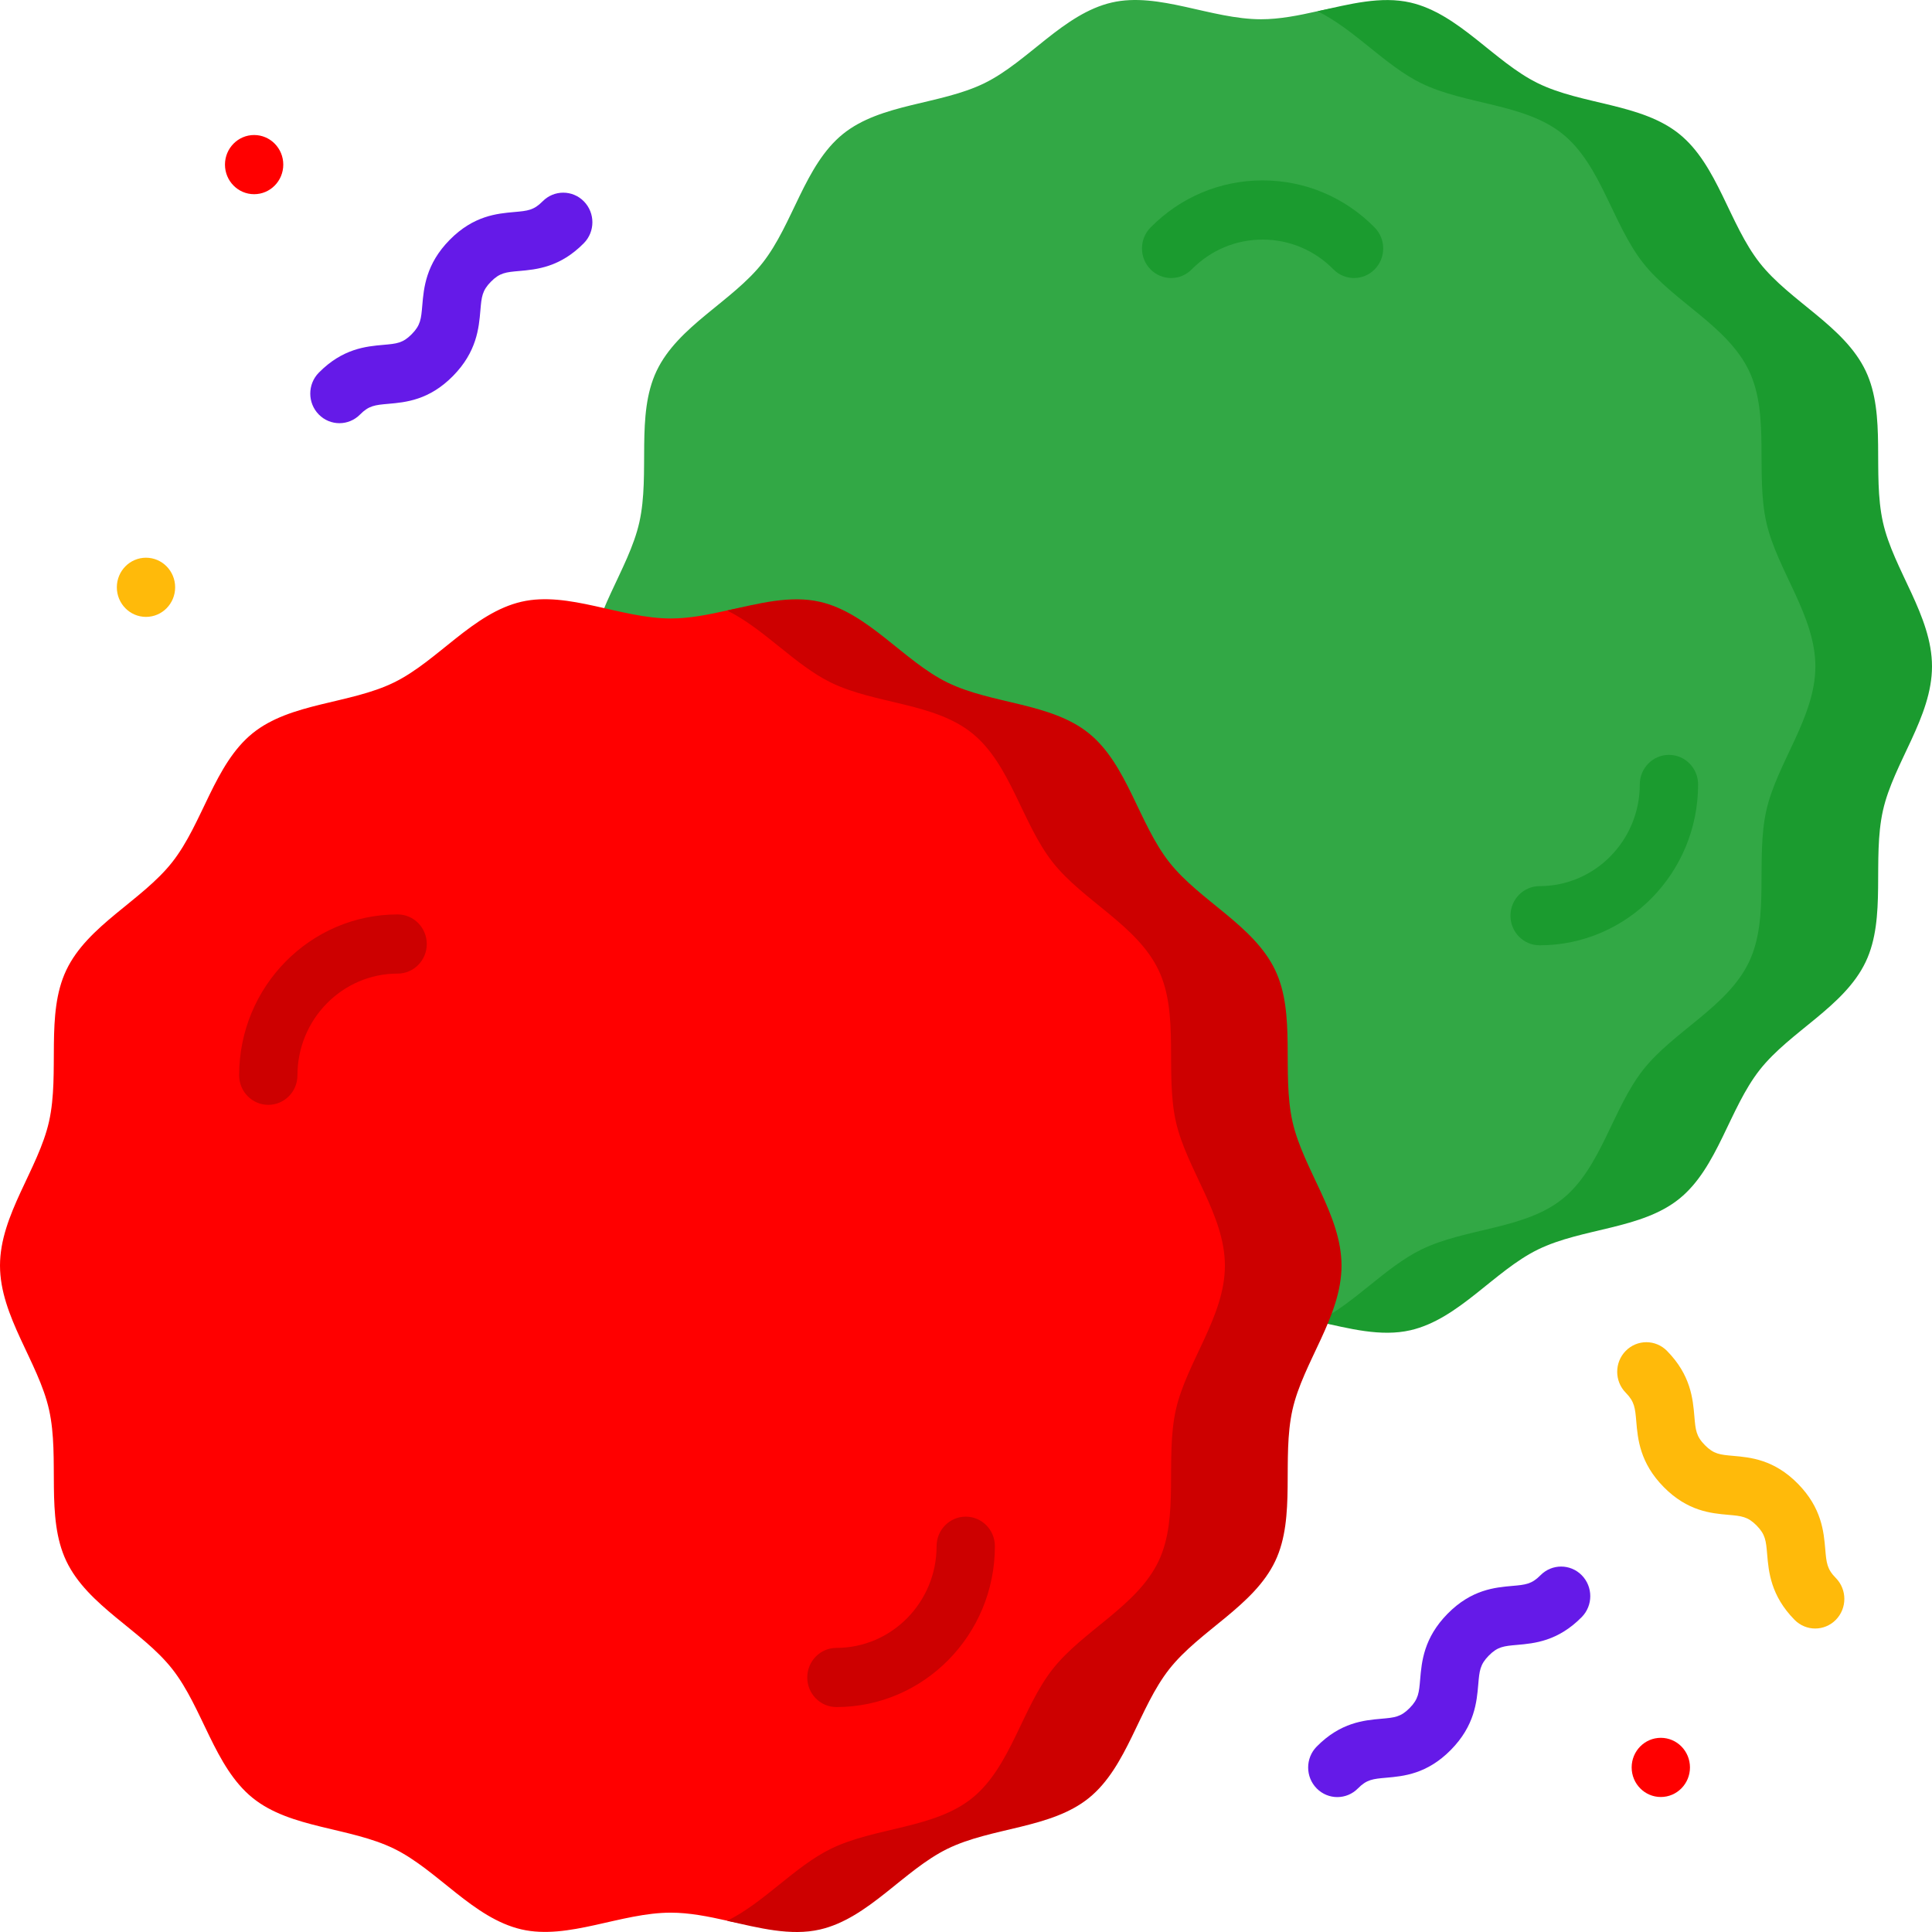 <svg width="320" height="320" viewBox="0 0 320 320" fill="none" xmlns="http://www.w3.org/2000/svg">
<g clip-path="url(#clip0_2276_134)">
<path d="M24.181 102.177C21.514 102.177 19.352 99.983 19.352 97.276C19.352 94.569 21.514 92.375 24.181 92.375C26.848 92.375 29.01 94.569 29.01 97.276C29.01 99.983 26.848 102.177 24.181 102.177Z" fill="#FFBA0A"/>
<path d="M275.083 297.64C272.416 297.64 270.254 295.445 270.254 292.739C270.254 290.032 272.416 287.838 275.083 287.838C277.75 287.838 279.912 290.032 279.912 292.739C279.912 295.445 277.75 297.64 275.083 297.64Z" fill="#FF0000"/>
<path d="M42.091 32.165C39.424 32.165 37.262 29.971 37.262 27.264C37.262 24.558 39.424 22.363 42.091 22.363C44.758 22.363 46.92 24.558 46.92 27.264C46.92 29.971 44.758 32.165 42.091 32.165Z" fill="#FF0000"/>
<path d="M56.22 70.093C54.984 70.093 53.748 69.615 52.805 68.657C50.919 66.743 50.919 63.64 52.805 61.727C56.759 57.715 60.654 57.371 63.498 57.12C65.718 56.925 66.732 56.834 68.198 55.347C69.664 53.86 69.752 52.831 69.945 50.577C70.192 47.691 70.531 43.738 74.484 39.726C78.438 35.713 82.332 35.37 85.177 35.119C87.397 34.924 88.409 34.834 89.875 33.347C91.761 31.434 94.819 31.434 96.704 33.347C98.59 35.262 98.59 38.364 96.704 40.278C92.751 44.291 88.856 44.634 86.012 44.885C83.792 45.08 82.779 45.169 81.313 46.657C79.847 48.144 79.759 49.173 79.566 51.426C79.319 54.313 78.98 58.265 75.027 62.278C71.073 66.291 67.178 66.634 64.334 66.885C62.114 67.081 61.1 67.171 59.634 68.658C58.691 69.615 57.455 70.093 56.22 70.093V70.093Z" fill="#651AE8"/>
<path d="M221.501 297.654C220.265 297.654 219.029 297.176 218.086 296.219C216.2 294.305 216.2 291.202 218.086 289.289C222.04 285.275 225.935 284.932 228.779 284.68C231 284.485 232.013 284.395 233.478 282.908C234.945 281.42 235.033 280.391 235.225 278.138C235.473 275.252 235.811 271.299 239.765 267.287C243.718 263.274 247.613 262.931 250.457 262.68C252.677 262.484 253.691 262.395 255.156 260.908C257.042 258.994 260.099 258.994 261.985 260.908C263.871 262.822 263.871 265.925 261.985 267.839C258.031 271.851 254.136 272.194 251.292 272.445C249.072 272.64 248.059 272.73 246.594 274.217C245.128 275.705 245.039 276.734 244.847 278.987C244.6 281.873 244.261 285.826 240.308 289.838C236.354 293.851 232.459 294.195 229.615 294.446C227.394 294.642 226.382 294.731 224.915 296.218C223.973 297.176 222.737 297.654 221.501 297.654V297.654Z" fill="#651AE8"/>
<path d="M300.652 269.733C299.417 269.733 298.181 269.254 297.238 268.298C293.284 264.285 292.945 260.332 292.698 257.446C292.505 255.193 292.417 254.165 290.952 252.677C289.485 251.189 288.472 251.099 286.252 250.903C283.408 250.652 279.513 250.309 275.559 246.296C271.605 242.284 271.267 238.331 271.02 235.445C270.827 233.193 270.739 232.164 269.274 230.677C267.388 228.763 267.388 225.66 269.274 223.746C271.16 221.832 274.218 221.832 276.103 223.746C280.057 227.759 280.395 231.711 280.642 234.597C280.834 236.85 280.922 237.878 282.388 239.365C283.854 240.853 284.868 240.943 287.088 241.138C289.932 241.39 293.827 241.733 297.781 245.746C301.734 249.758 302.073 253.711 302.32 256.597C302.513 258.851 302.601 259.879 304.067 261.366C305.953 263.28 305.953 266.384 304.067 268.298C303.124 269.254 301.888 269.733 300.652 269.733V269.733Z" fill="#FFBA0A"/>
<path d="M318.695 110.368C318.695 118.781 312.337 126.355 310.574 134.227C308.754 142.354 311.844 151.317 308.358 158.649C304.815 166.103 295.845 170.137 290.808 176.539C285.746 182.973 283.849 192.737 277.51 197.874C271.201 202.986 262.052 202.708 254.708 206.304C247.483 209.841 241.614 217.167 233.605 219.014C228.734 220.138 223.497 220.062 218.222 218.879C215.098 218.178 211.961 217.547 208.878 217.547C200.588 217.547 191.907 222.11 184.151 220.321C176.142 218.474 170.274 210.494 163.048 206.957C155.703 203.361 145.911 203.64 139.602 198.528C133.263 193.39 131.366 183.627 126.304 177.193C121.267 170.79 112.297 166.756 108.754 159.303C105.268 151.97 107.715 142.354 105.895 134.227C104.132 126.355 97.773 118.781 97.773 110.368C97.773 101.955 104.132 94.382 105.895 86.51C107.715 78.382 105.268 68.767 108.754 61.434C112.298 53.98 121.268 49.946 126.305 43.543C131.367 37.11 133.264 27.346 139.603 22.209C145.912 17.097 155.704 17.376 163.049 13.78C170.274 10.242 176.142 2.263 184.151 0.416C191.907 -1.373 200.589 3.19 208.878 3.19C211.961 3.19 215.098 2.559 218.222 1.858C223.497 0.675 228.734 0.599 233.605 1.723C241.614 3.57 247.483 11.55 254.708 15.087C262.053 18.683 270.558 18.404 276.866 23.516C283.205 28.654 285.102 38.417 290.165 44.851C295.202 51.254 304.172 55.287 307.715 62.741C311.201 70.074 308.754 78.382 310.574 86.51C312.337 94.381 318.695 101.955 318.695 110.368Z" fill="#32A845"/>
<path d="M311.878 86.517C310.058 78.39 312.505 68.775 309.019 61.442C305.476 53.988 296.506 49.954 291.469 43.551C286.407 37.117 284.51 27.354 278.171 22.217C271.862 17.104 262.07 17.383 254.725 13.787C247.499 10.25 241.631 2.271 233.622 0.424C228.75 -0.7 223.514 0.682 218.238 1.866C224.357 4.88 229.417 10.855 235.408 13.788C242.753 17.384 252.545 17.105 258.854 22.218C265.193 27.355 267.09 37.119 272.152 43.553C277.189 49.955 286.159 53.989 289.703 61.443C293.189 68.775 290.741 78.391 292.562 86.519C294.325 94.389 300.683 101.963 300.683 110.376C300.683 118.789 294.325 126.364 292.562 134.235C290.741 142.362 293.188 151.978 289.702 159.31C286.159 166.764 277.189 170.798 272.152 177.201C267.089 183.635 265.193 193.398 258.853 198.535C252.545 203.647 242.752 203.369 235.408 206.965C229.417 209.898 224.356 215.874 218.238 218.887C223.514 220.07 228.75 221.452 233.622 220.329C241.631 218.482 247.499 210.503 254.724 206.965C262.069 203.369 271.861 203.648 278.17 198.535C284.51 193.398 286.406 183.635 291.468 177.201C296.506 170.798 305.475 166.764 309.019 159.31C312.505 151.977 310.058 142.362 311.878 134.235C313.641 126.363 320 118.789 320 110.376C320 101.963 313.641 94.389 311.878 86.517V86.517Z" fill="#1B9B2F"/>
<path d="M255.009 156.572C252.342 156.572 250.18 154.379 250.18 151.671C250.18 148.964 252.342 146.77 255.009 146.77C264.158 146.77 271.601 139.216 271.601 129.932C271.601 127.225 273.763 125.031 276.43 125.031C279.097 125.031 281.259 127.225 281.259 129.932C281.258 144.622 269.483 156.572 255.009 156.572V156.572Z" fill="#1B9B2F"/>
<path d="M224.27 46.05C223.035 46.05 221.799 45.572 220.856 44.614C217.722 41.435 213.556 39.683 209.124 39.683C204.692 39.683 200.526 41.435 197.392 44.614C195.506 46.529 192.448 46.528 190.563 44.615C188.677 42.701 188.677 39.598 190.563 37.684C195.521 32.651 202.113 29.881 209.124 29.881C216.136 29.881 222.728 32.651 227.686 37.684C229.572 39.598 229.572 42.701 227.686 44.615C226.742 45.572 225.507 46.05 224.27 46.05V46.05Z" fill="#1B9B2F"/>
<path d="M220.922 209.618C220.922 218.031 214.563 225.605 212.8 233.477C210.98 241.604 214.071 250.567 210.585 257.899C207.042 265.353 198.072 269.387 193.034 275.789C187.972 282.223 186.076 291.987 179.736 297.124C173.427 302.236 164.279 301.958 156.934 305.554C149.709 309.091 143.841 316.417 135.832 318.264C130.96 319.388 125.724 319.312 120.448 318.129C117.325 317.428 114.188 316.797 111.105 316.797C102.815 316.797 94.134 321.36 86.378 319.571C78.369 317.724 72.501 309.745 65.275 306.207C57.93 302.611 48.138 302.89 41.829 297.778C35.49 292.64 33.593 282.877 28.531 276.443C23.494 270.04 14.524 266.006 10.98 258.553C7.494 251.22 9.942 241.604 8.121 233.477C6.358 225.606 0 218.032 0 209.618C0 201.205 6.358 193.631 8.121 185.76C9.942 177.632 7.495 168.017 10.981 160.684C14.524 153.23 23.494 149.196 28.531 142.793C33.594 136.36 35.49 126.596 41.83 121.459C48.138 116.347 57.931 116.626 65.275 113.03C72.501 109.492 78.369 101.513 86.378 99.666C94.134 97.877 102.815 102.44 111.105 102.44C114.188 102.44 117.325 101.809 120.448 101.108C125.724 99.925 130.96 99.849 135.832 100.973C143.841 102.82 149.709 110.799 156.935 114.337C164.28 117.933 172.784 117.654 179.093 122.766C185.433 127.904 187.329 137.667 192.391 144.101C197.428 150.503 206.398 154.537 209.942 161.991C213.428 169.324 210.98 177.632 212.8 185.759C214.563 193.632 220.922 201.206 220.922 209.618Z" fill="#FF0000"/>
<path d="M214.077 185.775C212.257 177.647 214.704 168.033 211.219 160.7C207.675 153.246 198.705 149.212 193.668 142.81C188.606 136.376 186.71 126.613 180.37 121.475C174.061 116.362 164.269 116.641 156.924 113.045C149.698 109.508 143.83 101.529 135.821 99.682C130.95 98.558 125.713 99.94 120.438 101.123C126.556 104.137 131.617 110.112 137.607 113.045C144.952 116.641 154.745 116.362 161.053 121.475C167.393 126.612 169.289 136.376 174.352 142.81C179.389 149.212 188.359 153.246 191.902 160.7C195.388 168.033 192.941 177.648 194.761 185.775C196.524 193.647 202.882 201.221 202.882 209.634C202.882 218.046 196.524 225.62 194.761 233.492C192.941 241.62 195.387 251.235 191.901 258.568C188.358 266.022 179.388 270.055 174.351 276.458C169.289 282.892 167.392 292.655 161.053 297.793C154.744 302.905 144.952 302.626 137.607 306.222C131.617 309.155 126.556 315.131 120.438 318.144C125.713 319.327 130.95 320.709 135.821 319.586C143.83 317.739 149.698 309.76 156.923 306.222C164.268 302.626 174.06 302.905 180.369 297.793C186.709 292.655 188.605 282.892 193.668 276.458C198.705 270.055 207.675 266.022 211.218 258.568C214.704 251.235 212.257 241.62 214.077 233.492C215.84 225.62 222.199 218.046 222.199 209.634C222.199 201.221 215.84 193.647 214.077 185.775V185.775Z" fill="#CD0000"/>
<path d="M44.438 182.998C41.772 182.998 39.609 180.804 39.609 178.097C39.609 163.408 51.385 151.457 65.859 151.457C68.526 151.457 70.688 153.651 70.688 156.358C70.688 159.065 68.526 161.259 65.859 161.259C56.71 161.259 49.268 168.813 49.268 178.097C49.268 180.804 47.105 182.998 44.438 182.998V182.998Z" fill="#CD0000"/>
<path d="M138.536 282.744C135.869 282.744 133.707 280.551 133.707 277.843C133.707 275.136 135.869 272.942 138.536 272.942C147.685 272.942 155.128 265.388 155.128 256.104C155.128 253.397 157.29 251.203 159.957 251.203C162.624 251.203 164.786 253.397 164.786 256.104C164.786 270.794 153.011 282.744 138.536 282.744Z" fill="#CD0000"/>
</g>
<defs>
<clipPath id="clip0_2276_134">
<rect width="320" height="320" fill="white"/>
</clipPath>
</defs>
</svg>
